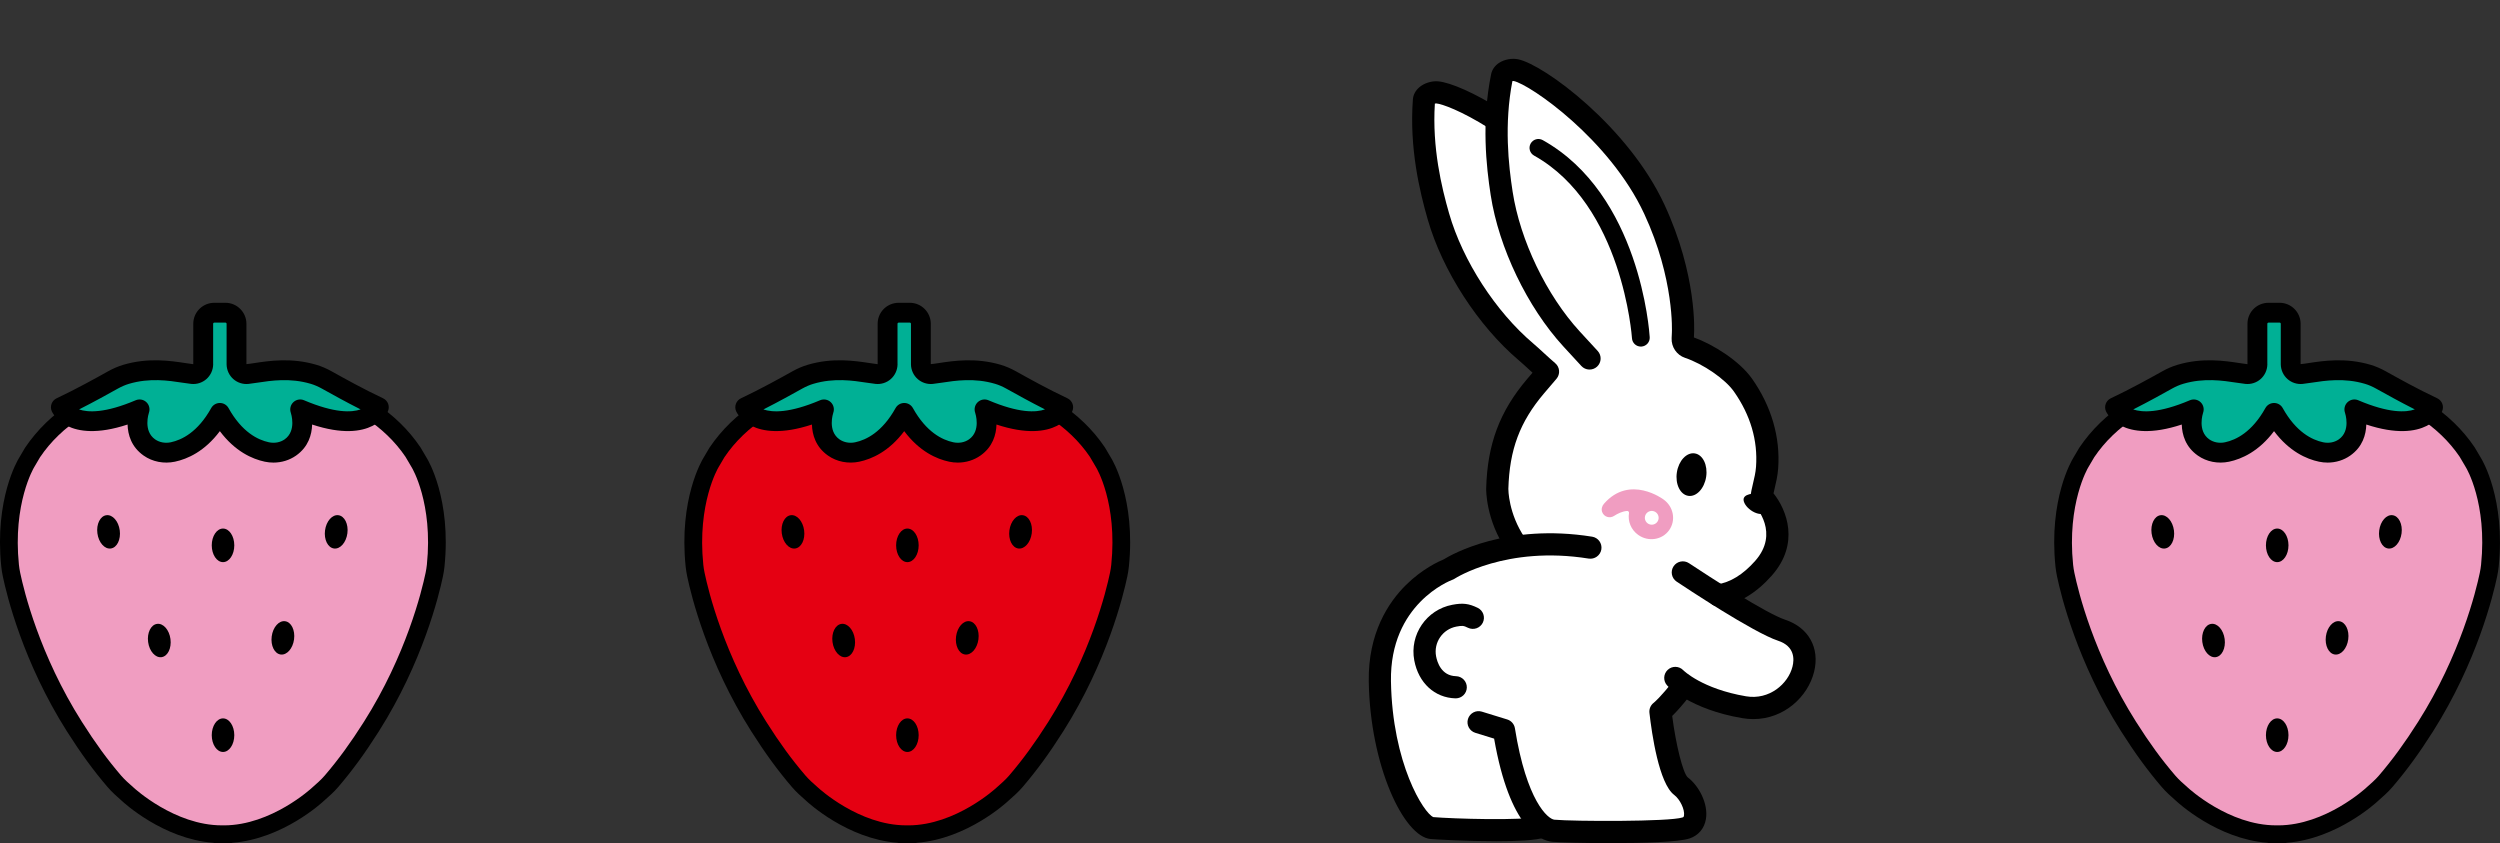 <?xml version="1.0" encoding="UTF-8"?>
<svg id="_レイヤー_1" data-name="レイヤー 1" xmlns="http://www.w3.org/2000/svg" width="255" height="86" viewBox="0 0 255 86">
  <rect x="0" y="0" width="255" height="86" fill="#333333" stroke="none"/>
  <defs>
    <style>
      .cls-1 {
        fill: #fff;
      }

      .cls-2 {
        fill: #f09dc1;
      }

      .cls-3 {
        fill: #00b095;
      }

      .cls-4 {
        fill: #e50012;
      }
    </style>
  </defs>
  <g>
    <g>
      <path class="cls-2" d="M36.71,41.188l.928,.598c1.991,1.279,3.443,2.779,4.498,4.34l.644,1.093s2.346,3.812,1.663,10.471c-.032,.312-.083,.622-.147,.929-.393,1.887-2.008,8.538-6.41,15.489-1.214,1.916-2.461,3.7-4.073,5.583-.404,.472-.921,.93-1.386,1.335,0,0-4.334,4.065-9.578,4.065l-.401,.005h-.063l-.401-.005h1.507l-.401,.005h-.063l-.401-.005c-5.243,0-9.578-4.065-9.578-4.065-.465-.405-.982-.863-1.386-1.335-1.612-1.883-2.859-3.667-4.073-5.583-4.402-6.95-6.017-13.602-6.41-15.489-.064-.307-.115-.617-.147-.929-.682-6.66,1.663-10.471,1.663-10.471l.644-1.093c1.055-1.561,2.508-3.062,4.498-4.34l.928-.598h27.947Z"/>
      <path d="M23.098,86l-.352-.003-.289,.003-.484-.004c-.083,0-.163-.013-.238-.034-5.115-.397-9.13-4.109-9.307-4.275-.485-.422-1.018-.898-1.455-1.408-1.451-1.695-2.731-3.449-4.15-5.686C2.344,67.521,.691,60.72,.291,58.804c-.071-.337-.126-.678-.162-1.021-.706-6.885,1.691-10.87,1.793-11.037l.635-1.078c1.247-1.849,2.848-3.396,4.787-4.642l.927-.598c.147-.094,.316-.144,.49-.144h27.946c.174,0,.344,.05,.49,.144l.928,.598c1.938,1.245,3.539,2.791,4.757,4.595l.673,1.14c.094,.152,2.49,4.137,1.784,11.022-.035,.343-.091,.683-.161,1.02-.4,1.917-2.054,8.718-6.532,15.789-1.414,2.233-2.694,3.986-4.15,5.687-.436,.51-.971,.986-1.48,1.429-.155,.146-4.162,3.85-9.28,4.252-.077,.022-.157,.034-.241,.035l-.401,.004Zm-.474-1.813h.248c4.806-.018,8.895-3.782,8.935-3.821,.483-.421,.961-.846,1.318-1.263,1.397-1.632,2.63-3.322,3.996-5.479,4.316-6.813,5.905-13.349,6.289-15.189,.057-.275,.103-.555,.132-.835,.644-6.283-1.511-9.87-1.533-9.905l-.653-1.108c-1.051-1.552-2.476-2.927-4.207-4.039l-.706-.455H9.029l-.704,.454c-1.733,1.114-3.159,2.488-4.238,4.086l-.615,1.046c-.029,.048-2.182,3.686-1.542,9.92,.028,.281,.075,.56,.132,.836,.383,1.84,1.972,8.375,6.288,15.188,1.389,2.191,2.584,3.829,3.997,5.479,.356,.417,.834,.842,1.293,1.242,.064,.06,4.173,3.842,8.983,3.842Z"/>
    </g>
    <path d="M23.898,74.988c0,.946-.515,1.713-1.15,1.713s-1.15-.767-1.15-1.713,.515-1.713,1.15-1.713,1.15,.767,1.15,1.713Z"/>
    <path d="M23.898,55.625c0,.946-.515,1.713-1.15,1.713s-1.15-.767-1.15-1.713,.515-1.713,1.15-1.713,1.15,.767,1.15,1.713Z"/>
    <path d="M12.215,54.097c.125,.938-.284,1.766-.914,1.85-.63,.084-1.241-.608-1.366-1.546s.284-1.766,.914-1.85c.63-.084,1.241,.608,1.366,1.546Z"/>
    <path d="M17.388,65.181c.125,.938-.284,1.766-.914,1.85-.63,.084-1.241-.608-1.366-1.546-.125-.938,.284-1.766,.914-1.85,.63-.084,1.241,.608,1.366,1.546Z"/>
    <path d="M33.153,54.097c-.125,.938,.284,1.766,.914,1.85,.63,.084,1.241-.608,1.366-1.546,.125-.938-.284-1.766-.914-1.85-.63-.084-1.241,.608-1.366,1.546Z"/>
    <path d="M27.714,64.91c-.125,.938,.284,1.766,.914,1.85,.63,.084,1.241-.608,1.366-1.546,.125-.938-.284-1.766-.914-1.85-.63-.084-1.241,.608-1.366,1.546Z"/>
    <g>
      <path class="cls-3" d="M38.642,41.541s-1.336,3.061-8.026,.215c0,0,.894,2.555-1,3.886-.693,.487-1.569,.635-2.397,.46-1.231-.26-3.209-1.137-4.794-3.987-1.586,2.85-3.564,3.727-4.794,3.987-.828,.175-1.704,.027-2.397-.46-1.894-1.331-1-3.886-1-3.886-6.69,2.846-8.026-.215-8.026-.215,2.182-1.026,4.468-2.315,5.31-2.784,.43-.239,.881-.439,1.353-.579,2.832-.839,5.353-.175,6.738-.025,.593,.064,1.11-.397,1.122-.99l-.003-.021v-4.115c0-.586,.447-1.068,1.019-1.125,.038-.004,.077-.006,.117-.006h1.13c.624,0,1.131,.506,1.131,1.131v4.136c.012,.594,.525,1.055,1.119,.991,1.385-.15,3.906-.814,6.738,.025,.472,.14,.923,.34,1.353,.579,.842,.469,3.128,1.758,5.31,2.784"/>
      <path d="M27.891,47.185c-.293,0-.587-.031-.881-.092-1.286-.273-3.033-1.047-4.585-3.115-1.551,2.068-3.298,2.842-4.585,3.115-1.125,.236-2.289,.011-3.189-.624-1.261-.886-1.609-2.133-1.639-3.167-6.162,2.033-7.665-1.206-7.732-1.356-.219-.502,.002-1.087,.497-1.321,2.007-.943,4.149-2.138,5.063-2.648l.185-.104c.522-.291,1.046-.514,1.558-.665,2.539-.753,4.818-.404,6.325-.175,.301,.046,.571,.088,.807,.114v-4.12c0-1.107,.831-2.023,1.932-2.132,.068-.007,.141-.011,.216-.011h1.13c1.181,0,2.143,.962,2.143,2.143v4.114c.234-.02,.507-.061,.811-.108,1.505-.23,3.783-.576,6.321,.175,.511,.151,1.035,.375,1.557,.665l.207,.116c.99,.552,3.049,1.7,5.041,2.636,.495,.233,.716,.818,.497,1.321-.066,.15-1.567,3.391-7.733,1.356-.03,1.034-.379,2.283-1.639,3.168-.666,.468-1.475,.715-2.308,.715Zm-5.466-6.082c.368,0,.706,.199,.885,.52,1.363,2.452,2.993,3.251,4.119,3.489,.582,.123,1.163,.013,1.604-.297,1.236-.868,.651-2.653,.626-2.728-.128-.378-.023-.798,.27-1.069,.294-.272,.718-.35,1.084-.192,3.116,1.325,4.85,1.254,5.77,.933-1.546-.781-2.962-1.571-3.737-2.003l-.205-.114c-.392-.218-.778-.384-1.147-.493-2.104-.624-4.034-.329-5.442-.115-.336,.05-.638,.096-.901,.124-.559,.061-1.126-.118-1.55-.491-.426-.375-.677-.916-.689-1.486v-4.156c0-.065-.053-.119-.119-.119h-1.13c-.069,.006-.123,.051-.123,.119v4.07c.002,.031,.003,.062,.003,.088-.013,.568-.265,1.109-.691,1.484-.425,.373-.987,.551-1.552,.491-.262-.029-.563-.074-.897-.124-1.408-.215-3.339-.51-5.445,.115-.37,.109-.756,.275-1.148,.493l-.183,.102c-.72,.401-2.183,1.218-3.765,2.018,.915,.315,2.651,.392,5.776-.936,.369-.157,.797-.082,1.089,.193,.293,.274,.395,.695,.263,1.073-.023,.07-.608,1.855,.627,2.722,.443,.312,1.03,.42,1.605,.298,1.126-.238,2.756-1.038,4.119-3.489,.179-.321,.517-.52,.885-.52Z"/>
    </g>
  </g>
  <g>
    <g>
      <path class="cls-2" d="M246.237,41.188l.928,.598c1.991,1.279,3.443,2.779,4.498,4.34l.644,1.093s2.346,3.812,1.663,10.471c-.032,.312-.083,.622-.147,.929-.393,1.887-2.008,8.538-6.41,15.489-1.214,1.916-2.461,3.7-4.073,5.583-.404,.472-.921,.93-1.386,1.335,0,0-4.334,4.065-9.578,4.065l-.401,.005h-.063l-.401-.005h1.507l-.401,.005h-.063l-.401-.005c-5.243,0-9.578-4.065-9.578-4.065-.465-.405-.982-.863-1.386-1.335-1.613-1.883-2.859-3.667-4.073-5.583-4.402-6.95-6.017-13.602-6.41-15.489-.064-.307-.115-.617-.147-.929-.682-6.66,1.663-10.471,1.663-10.471l.644-1.093c1.055-1.561,2.508-3.062,4.498-4.34l.928-.598h27.947Z"/>
      <path d="M232.626,86l-.352-.003-.289,.003-.484-.004c-.083,0-.163-.013-.238-.034-5.115-.397-9.13-4.109-9.307-4.275-.485-.422-1.018-.898-1.455-1.408-1.451-1.695-2.731-3.449-4.15-5.686-4.478-7.07-6.132-13.871-6.531-15.788-.071-.337-.126-.678-.162-1.021-.706-6.885,1.691-10.87,1.793-11.037l.635-1.078c1.247-1.849,2.848-3.396,4.787-4.642l.927-.598c.147-.094,.316-.144,.49-.144h27.946c.174,0,.344,.05,.49,.144l.928,.598c1.938,1.245,3.539,2.791,4.757,4.595l.673,1.14c.094,.152,2.49,4.137,1.784,11.022-.035,.343-.091,.683-.161,1.02-.4,1.917-2.054,8.718-6.532,15.789-1.414,2.233-2.694,3.986-4.15,5.687-.436,.51-.971,.986-1.48,1.429-.155,.146-4.162,3.85-9.28,4.252-.077,.022-.157,.034-.241,.035l-.401,.004Zm-.474-1.813h.248c4.806-.018,8.895-3.782,8.935-3.821,.483-.421,.961-.846,1.318-1.263,1.397-1.632,2.63-3.322,3.996-5.479,4.316-6.813,5.905-13.349,6.289-15.189,.057-.275,.103-.555,.132-.835,.644-6.283-1.511-9.87-1.533-9.905l-.653-1.108c-1.051-1.552-2.476-2.927-4.207-4.039l-.706-.455h-27.414l-.704,.454c-1.733,1.114-3.159,2.488-4.238,4.086l-.615,1.046c-.029,.048-2.182,3.686-1.542,9.92,.028,.281,.075,.56,.132,.836,.383,1.84,1.972,8.375,6.288,15.188,1.389,2.191,2.584,3.829,3.997,5.479,.356,.417,.834,.842,1.293,1.242,.064,.06,4.173,3.842,8.983,3.842Z"/>
    </g>
    <path d="M233.425,74.988c0,.946-.515,1.713-1.15,1.713s-1.15-.767-1.15-1.713,.515-1.713,1.15-1.713,1.15,.767,1.15,1.713Z"/>
    <path d="M233.425,55.625c0,.946-.515,1.713-1.15,1.713s-1.15-.767-1.15-1.713,.515-1.713,1.15-1.713,1.15,.767,1.15,1.713Z"/>
    <path d="M221.742,54.097c.125,.938-.284,1.766-.914,1.85-.63,.084-1.241-.608-1.366-1.546-.125-.938,.284-1.766,.914-1.85,.63-.084,1.241,.608,1.366,1.546Z"/>
    <path d="M226.916,65.181c.125,.938-.284,1.766-.914,1.85-.63,.084-1.241-.608-1.366-1.546-.125-.938,.284-1.766,.914-1.85,.63-.084,1.241,.608,1.366,1.546Z"/>
    <path d="M242.68,54.097c-.125,.938,.284,1.766,.914,1.85,.63,.084,1.241-.608,1.366-1.546,.125-.938-.284-1.766-.914-1.85-.63-.084-1.241,.608-1.366,1.546Z"/>
    <path d="M237.241,64.91c-.125,.938,.284,1.766,.914,1.85,.63,.084,1.241-.608,1.366-1.546,.125-.938-.284-1.766-.914-1.85-.63-.084-1.241,.608-1.366,1.546Z"/>
    <g>
      <path class="cls-3" d="M248.17,41.541s-1.336,3.061-8.026,.215c0,0,.894,2.555-1,3.886-.693,.487-1.569,.635-2.397,.46-1.231-.26-3.209-1.137-4.794-3.987-1.586,2.85-3.564,3.727-4.794,3.987-.828,.175-1.704,.027-2.397-.46-1.894-1.331-1-3.886-1-3.886-6.69,2.846-8.026-.215-8.026-.215,2.182-1.026,4.468-2.315,5.31-2.784,.43-.239,.881-.439,1.353-.579,2.832-.839,5.353-.175,6.738-.025,.593,.064,1.11-.397,1.122-.99l-.003-.021v-4.115c0-.586,.447-1.068,1.019-1.125,.038-.004,.077-.006,.117-.006h1.13c.625,0,1.131,.506,1.131,1.131v4.136c.012,.594,.525,1.055,1.119,.991,1.385-.15,3.906-.814,6.738,.025,.472,.14,.923,.34,1.353,.579,.842,.469,3.128,1.758,5.31,2.784"/>
      <path d="M237.418,47.185c-.293,0-.587-.031-.881-.092-1.286-.273-3.033-1.047-4.585-3.115-1.551,2.068-3.298,2.842-4.585,3.115-1.125,.236-2.289,.011-3.189-.624-1.261-.886-1.609-2.133-1.639-3.167-6.162,2.033-7.665-1.206-7.732-1.356-.219-.502,.002-1.087,.497-1.321,2.007-.943,4.149-2.138,5.063-2.648l.185-.104c.522-.291,1.046-.514,1.558-.665,2.539-.753,4.818-.404,6.325-.175,.301,.046,.572,.088,.807,.114v-4.12c0-1.107,.83-2.023,1.932-2.132,.068-.007,.141-.011,.216-.011h1.13c1.181,0,2.143,.962,2.143,2.143v4.114c.234-.02,.507-.061,.811-.108,1.505-.23,3.783-.576,6.321,.175,.511,.151,1.035,.375,1.557,.665l.207,.116c.99,.552,3.049,1.7,5.041,2.636,.495,.233,.716,.818,.497,1.321-.066,.15-1.567,3.391-7.733,1.356-.03,1.034-.379,2.283-1.639,3.168-.666,.468-1.475,.715-2.308,.715Zm-5.466-6.082c.368,0,.706,.199,.885,.52,1.363,2.452,2.993,3.251,4.119,3.489,.582,.123,1.163,.013,1.604-.297,1.236-.868,.651-2.653,.626-2.728-.128-.378-.023-.798,.27-1.069,.294-.272,.718-.35,1.084-.192,3.116,1.325,4.85,1.254,5.77,.933-1.546-.781-2.962-1.571-3.737-2.003l-.205-.114c-.392-.218-.778-.384-1.147-.493-2.104-.624-4.034-.329-5.442-.115-.336,.05-.638,.096-.901,.124-.559,.061-1.126-.118-1.55-.491-.426-.375-.677-.916-.689-1.486v-4.156c0-.065-.053-.119-.119-.119h-1.13c-.069,.006-.123,.051-.123,.119v4.07c.002,.031,.003,.062,.003,.088-.013,.568-.265,1.109-.691,1.484-.425,.373-.987,.551-1.552,.491-.262-.029-.563-.074-.897-.124-1.408-.215-3.339-.51-5.445,.115-.37,.109-.756,.275-1.148,.493l-.183,.102c-.72,.401-2.183,1.218-3.765,2.018,.915,.315,2.651,.392,5.776-.936,.369-.157,.797-.082,1.089,.193,.293,.274,.395,.695,.263,1.073-.023,.07-.608,1.855,.627,2.722,.443,.312,1.03,.42,1.605,.298,1.126-.238,2.756-1.038,4.119-3.489,.179-.321,.517-.52,.885-.52Z"/>
    </g>
  </g>
  <g>
    <g>
      <path class="cls-4" d="M106.516,41.188l.928,.598c1.991,1.279,3.443,2.779,4.498,4.34l.644,1.093s2.346,3.812,1.663,10.471c-.032,.312-.083,.622-.147,.929-.393,1.887-2.008,8.538-6.41,15.489-1.214,1.916-2.461,3.7-4.073,5.583-.404,.472-.921,.93-1.386,1.335,0,0-4.334,4.065-9.578,4.065l-.401,.005h-.063l-.401-.005h1.507l-.401,.005h-.063l-.401-.005c-5.243,0-9.578-4.065-9.578-4.065-.465-.405-.982-.863-1.386-1.335-1.612-1.883-2.859-3.667-4.073-5.583-4.402-6.95-6.017-13.602-6.41-15.489-.064-.307-.115-.617-.147-.929-.683-6.66,1.663-10.471,1.663-10.471l.644-1.093c1.055-1.561,2.507-3.062,4.498-4.34l.928-.598h27.947Z"/>
      <path d="M92.905,86l-.352-.003-.289,.003-.484-.004c-.083,0-.163-.013-.239-.034-5.115-.397-9.13-4.109-9.307-4.275-.485-.422-1.018-.898-1.455-1.408-1.451-1.695-2.731-3.449-4.15-5.686-4.478-7.07-6.132-13.871-6.531-15.788-.071-.337-.126-.678-.162-1.021-.706-6.885,1.691-10.87,1.793-11.037l.635-1.078c1.247-1.849,2.848-3.396,4.788-4.642l.927-.598c.147-.094,.316-.144,.49-.144h27.946c.174,0,.344,.05,.49,.144l.928,.598c1.938,1.245,3.538,2.791,4.757,4.595l.673,1.14c.094,.152,2.49,4.137,1.784,11.022-.035,.343-.091,.683-.161,1.02-.4,1.917-2.054,8.718-6.532,15.789-1.414,2.233-2.694,3.986-4.15,5.687-.436,.51-.971,.986-1.479,1.429-.155,.146-4.162,3.85-9.28,4.252-.077,.022-.157,.034-.241,.035l-.401,.004Zm-.474-1.813h.248c4.806-.018,8.895-3.782,8.936-3.821,.483-.421,.961-.846,1.318-1.263,1.397-1.632,2.63-3.322,3.996-5.479,4.316-6.813,5.905-13.349,6.289-15.189,.057-.275,.103-.555,.132-.835,.644-6.283-1.511-9.87-1.533-9.905l-.653-1.108c-1.051-1.552-2.476-2.927-4.207-4.039l-.706-.455h-27.414l-.704,.454c-1.733,1.114-3.159,2.488-4.238,4.086l-.615,1.046c-.029,.048-2.182,3.686-1.542,9.92,.028,.281,.075,.56,.133,.836,.383,1.84,1.972,8.375,6.288,15.188,1.389,2.191,2.584,3.829,3.997,5.479,.356,.417,.834,.842,1.293,1.242,.065,.06,4.173,3.842,8.983,3.842Z"/>
    </g>
    <path d="M93.704,74.988c0,.946-.515,1.713-1.15,1.713s-1.15-.767-1.15-1.713,.515-1.713,1.15-1.713,1.15,.767,1.15,1.713Z"/>
    <path d="M93.704,55.625c0,.946-.515,1.713-1.15,1.713s-1.15-.767-1.15-1.713,.515-1.713,1.15-1.713,1.15,.767,1.15,1.713Z"/>
    <path d="M82.021,54.097c.125,.938-.284,1.766-.914,1.85-.63,.084-1.241-.608-1.366-1.546-.125-.938,.284-1.766,.914-1.85,.63-.084,1.241,.608,1.366,1.546Z"/>
    <path d="M87.195,65.181c.125,.938-.284,1.766-.914,1.85-.63,.084-1.241-.608-1.366-1.546-.125-.938,.284-1.766,.914-1.85,.63-.084,1.241,.608,1.366,1.546Z"/>
    <path d="M102.959,54.097c-.125,.938,.284,1.766,.914,1.85,.63,.084,1.241-.608,1.366-1.546s-.284-1.766-.914-1.85c-.63-.084-1.241,.608-1.366,1.546Z"/>
    <path d="M97.52,64.91c-.125,.938,.284,1.766,.914,1.85,.63,.084,1.241-.608,1.366-1.546,.125-.938-.284-1.766-.914-1.85-.63-.084-1.241,.608-1.366,1.546Z"/>
    <g>
      <path class="cls-3" d="M108.448,41.541s-1.336,3.061-8.026,.215c0,0,.894,2.555-1,3.886-.693,.487-1.569,.635-2.397,.46-1.231-.26-3.209-1.137-4.794-3.987-1.586,2.85-3.564,3.727-4.794,3.987-.828,.175-1.704,.027-2.397-.46-1.894-1.331-1-3.886-1-3.886-6.69,2.846-8.026-.215-8.026-.215,2.182-1.026,4.468-2.315,5.31-2.784,.43-.239,.881-.439,1.353-.579,2.832-.839,5.353-.175,6.738-.025,.593,.064,1.109-.397,1.122-.99l-.003-.021v-4.115c0-.586,.447-1.068,1.018-1.125,.038-.004,.077-.006,.117-.006h1.13c.625,0,1.131,.506,1.131,1.131v4.136c.012,.594,.525,1.055,1.119,.991,1.385-.15,3.906-.814,6.738,.025,.472,.14,.923,.34,1.353,.579,.842,.469,3.128,1.758,5.31,2.784"/>
      <path d="M97.697,47.185c-.293,0-.587-.031-.881-.092-1.286-.273-3.033-1.047-4.585-3.115-1.551,2.068-3.298,2.842-4.585,3.115-1.125,.236-2.289,.011-3.19-.624-1.261-.886-1.609-2.133-1.639-3.167-6.162,2.033-7.664-1.206-7.732-1.356-.219-.502,.002-1.087,.497-1.321,2.007-.943,4.149-2.138,5.063-2.648l.185-.104c.522-.291,1.046-.514,1.558-.665,2.539-.753,4.818-.404,6.325-.175,.301,.046,.571,.088,.807,.114v-4.12c0-1.107,.831-2.023,1.932-2.132,.068-.007,.141-.011,.216-.011h1.13c1.182,0,2.143,.962,2.143,2.143v4.114c.234-.02,.507-.061,.811-.108,1.505-.23,3.783-.576,6.321,.175,.511,.151,1.035,.375,1.557,.665l.207,.116c.99,.552,3.049,1.7,5.041,2.636,.495,.233,.716,.818,.497,1.321-.066,.15-1.567,3.391-7.733,1.356-.03,1.034-.379,2.283-1.639,3.168-.666,.468-1.475,.715-2.308,.715Zm-5.466-6.082c.368,0,.706,.199,.885,.52,1.363,2.452,2.993,3.251,4.119,3.489,.582,.123,1.163,.013,1.604-.297,1.236-.868,.651-2.653,.626-2.728-.128-.378-.023-.798,.27-1.069,.294-.272,.718-.35,1.084-.192,3.116,1.325,4.85,1.254,5.77,.933-1.546-.781-2.962-1.571-3.737-2.003l-.205-.114c-.391-.218-.778-.384-1.147-.493-2.104-.624-4.034-.329-5.442-.115-.336,.05-.638,.096-.901,.124-.559,.061-1.126-.118-1.55-.491-.426-.375-.677-.916-.689-1.486v-4.156c0-.065-.053-.119-.119-.119h-1.13c-.069,.006-.123,.051-.123,.119v4.07c.002,.031,.003,.062,.003,.088-.013,.568-.265,1.109-.691,1.484-.425,.373-.987,.551-1.552,.491-.262-.029-.563-.074-.897-.124-1.408-.215-3.339-.51-5.445,.115-.37,.109-.756,.275-1.148,.493l-.183,.102c-.72,.401-2.183,1.218-3.765,2.018,.915,.315,2.651,.392,5.776-.936,.369-.157,.797-.082,1.089,.193,.293,.274,.395,.695,.263,1.073-.023,.07-.608,1.855,.627,2.722,.443,.312,1.03,.42,1.605,.298,1.126-.238,2.756-1.038,4.119-3.489,.179-.321,.517-.52,.885-.52Z"/>
    </g>
  </g>
  <g>
    <path class="cls-1" d="M164.339,84.718c-2.847,0-5.281-.078-5.875-.132-.108-.01-.338-.05-.646-.21-.184-.095-.387-.144-.591-.144-.094,0-.189,.011-.282,.031-.529,.119-1.708,.26-4.321,.26-3.014,0-6.224-.188-6.584-.221-1.457-.132-4.998-6.018-5.14-14.806-.073-4.508,1.815-7.337,3.411-8.915,1.499-1.483,3.002-2.163,3.426-2.337,.066-.026,.129-.059,.189-.096,.346-.214,2.23-1.312,5.289-1.969,.392-.084,.722-.346,.892-.708,.17-.362,.162-.782-.023-1.138-1.239-2.373-1.211-4.473-1.211-4.493,.117-4.192,1.273-7.288,3.866-10.345l.554-.648c.449-.526,.399-1.313-.112-1.779l-.441-.404c-.354-.326-.692-.636-.984-.883-3.968-3.358-7.459-8.754-8.892-13.745-.799-2.781-1.821-7.031-1.47-11.798,.009-.127,.084-.256,.21-.363,.211-.181,.568-.308,.868-.308,.004,0,.088,.004,.091,.004,.633,.049,2.189,.57,4.493,1.877,.197,.112,.416,.168,.635,.168,.202,0,.404-.048,.589-.143,.386-.199,.645-.579,.688-1.01,.102-1.006,.224-1.846,.386-2.644,.025-.124,.116-.243,.254-.334,.191-.126,.478-.204,.75-.204,.085,0,.166,.007,.239,.023,1.991,.41,10.355,6.233,14.007,14.095,3.22,6.935,2.924,12.358,2.91,12.586l-.017,.377c-.025,.561,.319,1.073,.848,1.263,1.745,.627,4.202,2.154,5.322,3.748,1.796,2.558,2.636,5.431,2.429,8.308-.048,.669-.21,1.349-.341,1.895-.037,.152-.076,.318-.108,.466-.083,.376,.008,.77,.249,1.072,.647,.813,2.55,3.704-.126,6.736-.776,.879-1.608,1.562-2.476,2.032-.405,.219-.662,.639-.672,1.099-.01,.46,.228,.89,.624,1.127,2.142,1.282,3.589,2.039,4.424,2.313,1.773,.583,2.566,2.004,2.119,3.799-.475,1.91-2.328,3.842-4.949,3.842-.3,0-.608-.026-.913-.078-2.006-.34-3.772-.93-5.25-1.754-.197-.11-.412-.163-.625-.163-.379,0-.751,.167-1.002,.479-.689,.857-1.164,1.346-1.385,1.562-.289,.281-.428,.682-.377,1.081,.127,.982,.817,5.936,1.97,7.025,.035,.034,.073,.065,.113,.095,.783,.586,1.536,1.972,1.365,3.026-.079,.484-.36,.82-.812,.971-.592,.196-2.896,.407-7.585,.407Z"/>
    <path d="M148.484,71.232h-.031c-2.117-.057-3.764-1.576-4.197-3.869-.497-2.632,1.244-5.178,3.882-5.675,1.072-.203,1.677-.13,2.586,.311,.563,.272,.797,.948,.524,1.51-.273,.562-.95,.798-1.514,.523-.441-.214-.558-.239-1.176-.122-1.411,.265-2.342,1.626-2.076,3.034,.112,.596,.536,1.987,2.032,2.027,.625,.017,1.119,.537,1.102,1.161-.016,.614-.52,1.1-1.132,1.1Z"/>
    <g>
      <path d="M179.166,50.337s-1.564-.056-1.292,.82c.272,.876,1.781,1.72,2.405,1.003"/>
      <path class="cls-2" d="M163.42,52.227c.183,.501,.775,.682,1.212,.397,.37-.24,.84-.468,1.331-.507,.119-.009,.215,.098,.195,.215-.138,.823,.199,1.702,.942,2.23,1.028,.731,2.439,.515,3.152-.483,.713-.998,.457-2.401-.571-3.132,0,0-3.446-2.597-6.082,.443-.2,.23-.284,.551-.18,.837Zm4.359,.511c.043-.385,.391-.663,.777-.62s.664,.39,.621,.776c-.043,.385-.391,.663-.777,.62s-.664-.39-.621-.776Z"/>
      <path d="M167.365,35.351c-.475,0-.874-.369-.903-.849-.009-.135-.948-13.579-9.987-18.632-.437-.244-.593-.795-.348-1.23,.245-.436,.797-.592,1.234-.347,9.909,5.54,10.874,19.507,10.91,20.1,.031,.498-.35,.926-.849,.957-.019,0-.038,.002-.057,.002Z"/>
      <path d="M154.621,56.656c-.361,0-.717-.172-.936-.493-2.146-3.138-2.098-6.222-2.095-6.352,.126-4.513,1.373-7.844,4.17-11.143l.557-.652c-.138-.125-.276-.252-.411-.376-.353-.324-.69-.635-.98-.88-4.148-3.512-7.798-9.152-9.296-14.368-.826-2.878-1.882-7.277-1.516-12.247,.034-.468,.266-.909,.652-1.24,.492-.422,1.233-.658,1.896-.611,1.291,.101,3.799,1.221,6.392,2.852,.529,.333,.688,1.032,.354,1.56-.333,.528-1.033,.684-1.562,.353-2.765-1.74-4.755-2.463-5.359-2.511-.031,.002-.082,.008-.131,.022-.284,4.506,.689,8.539,1.452,11.198,1.384,4.817,4.753,10.025,8.584,13.268,.309,.262,.67,.593,1.048,.94,.392,.361,.804,.739,1.191,1.068,.23,.193,.373,.472,.397,.771,.024,.298-.072,.595-.267,.824l-1.275,1.493c-2.467,2.91-3.52,5.732-3.632,9.738,0,.015-.016,2.507,1.701,5.018,.353,.516,.22,1.22-.297,1.571-.195,.133-.418,.197-.638,.197Z"/>
      <path d="M175.279,61.861c-.554,0-1.039-.406-1.12-.97-.089-.618,.341-1.191,.96-1.28,1.361-.195,2.677-1.004,3.913-2.405,2.492-2.824,.128-5.466-.15-5.759-.213-.223-.329-.529-.314-.836,.017-.363,.116-.777,.23-1.257,.129-.54,.275-1.151,.317-1.741,.193-2.689-.566-5.271-2.254-7.675-.893-1.272-3.133-2.815-4.993-3.439-.843-.283-1.404-1.107-1.362-2.005l.025-.549c.004-.07,.278-5.462-2.82-12.132-3.527-7.594-11.651-13.204-13.314-13.549-.032-.005-.084-.003-.133,.005-.852,4.436-.396,8.559,.025,11.292,.764,4.953,3.448,10.544,6.839,14.242l1.84,1.999c.422,.461,.39,1.176-.071,1.598-.462,.42-1.179,.389-1.6-.071l-1.841-2c-3.671-4.005-6.578-10.059-7.405-15.423-.456-2.957-.948-7.454,.044-12.34,.093-.461,.379-.869,.804-1.149,.541-.357,1.309-.503,1.958-.367,2.637,.545,11.223,6.872,14.91,14.812,3.354,7.221,3.041,12.963,3.026,13.204l-.016,.354c1.965,.707,4.651,2.386,5.939,4.219,1.967,2.802,2.886,5.96,2.658,9.134-.055,.774-.231,1.511-.373,2.104-.035,.147-.072,.302-.103,.442,1.359,1.709,2.701,5.13-.168,8.381-1.602,1.816-3.382,2.875-5.291,3.149-.055,.008-.109,.011-.162,.011Z"/>
      <path d="M174.028,48.637c-.182,1.196-.997,2.064-1.822,1.939-.825-.125-1.347-1.195-1.165-2.391s.997-2.064,1.822-1.939c.825,.125,1.347,1.195,1.165,2.391Z"/>
    </g>
    <path d="M152.62,85.806c-3.025,0-6.277-.187-6.698-.225-2.744-.25-6.168-7.471-6.308-16.062-.08-4.96,2.018-8.093,3.791-9.847,1.671-1.652,3.369-2.418,3.845-2.612,.866-.534,6.468-3.705,15.149-2.318,.618,.099,1.038,.679,.939,1.296-.099,.616-.685,1.035-1.298,.937-8.399-1.346-13.599,2.008-13.651,2.041-.074,.049-.154,.089-.238,.119-.257,.095-6.4,2.47-6.273,10.347,.136,8.421,3.364,13.483,4.325,13.863,1.868,.162,9.253,.397,10.63-.061,.594-.2,1.235,.123,1.433,.714,.198,.593-.123,1.233-.716,1.43-.868,.289-2.846,.378-4.933,.378Z"/>
    <path d="M164.343,86c-2.766,0-5.317-.076-5.995-.137-1.272-.116-4.348-1.383-5.948-10.523l-1.919-.592c-.597-.185-.932-.817-.748-1.414,.185-.596,.819-.932,1.417-.746l2.587,.797c.412,.127,.716,.477,.784,.902,1.187,7.42,3.364,9.263,4.032,9.323,1.934,.176,11.721,.216,13.06-.229,.089-.03,.129-.043,.154-.199,.097-.596-.407-1.654-.999-2.098-1.554-1.164-2.285-6.244-2.527-8.374-.045-.397,.123-.789,.443-1.03h0s.71-.566,2.015-2.267c.38-.495,1.091-.59,1.588-.21,.497,.379,.591,1.089,.211,1.584-.872,1.137-1.524,1.838-1.936,2.241,.381,2.952,1.091,5.797,1.579,6.258,1.113,.833,2.122,2.66,1.862,4.259-.156,.956-.766,1.678-1.674,1.98-1.099,.367-4.694,.473-7.986,.473Z"/>
    <path d="M178.839,73.348c-.367,0-.743-.031-1.128-.096-5.302-.902-7.558-3.225-7.651-3.324-.43-.453-.411-1.169,.043-1.598,.453-.431,1.171-.411,1.601,.043,.012,.011,1.898,1.886,6.388,2.649,2.367,.406,4.303-1.262,4.744-3.035,.185-.742,.239-2.07-1.475-2.633-2.51-.826-9.548-5.497-10.342-6.027-.52-.347-.66-1.049-.312-1.568,.348-.519,1.052-.657,1.571-.312,2.087,1.392,7.915,5.141,9.792,5.759,2.409,.792,3.573,2.883,2.965,5.326-.627,2.52-3.044,4.815-6.195,4.815Z"/>
  </g>
</svg>